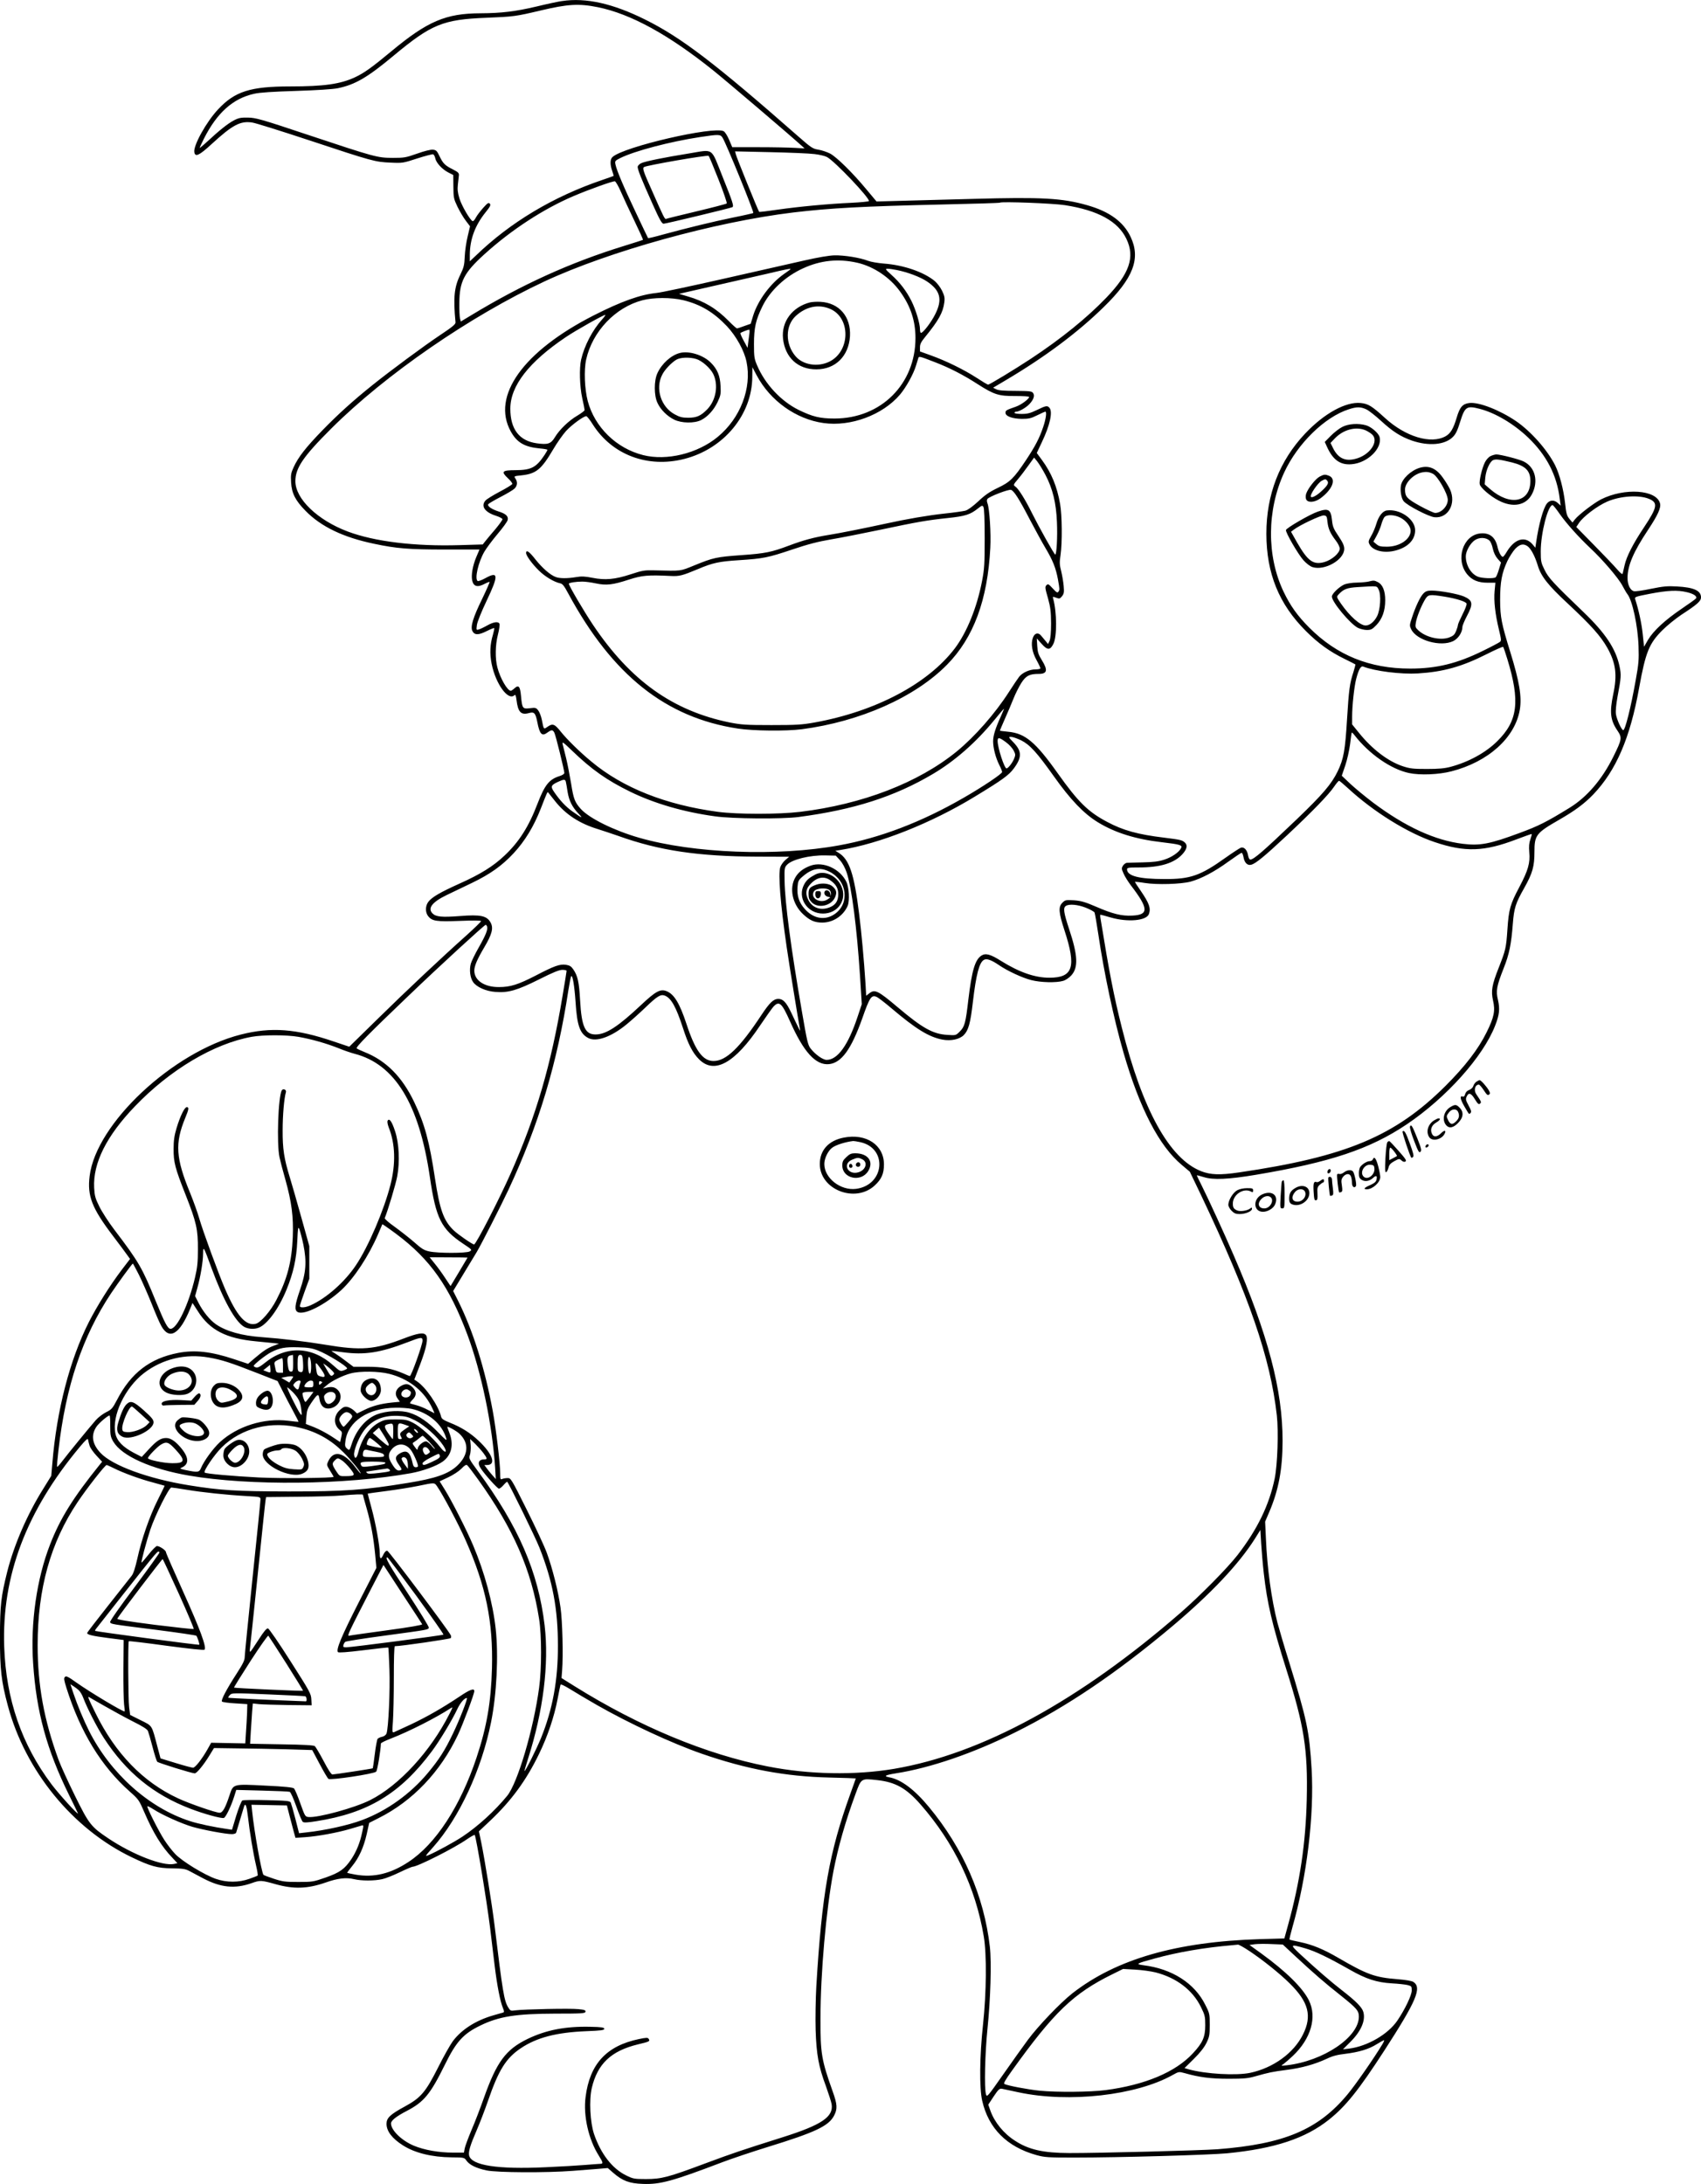 <?xml version="1.0" encoding="UTF-8"?>
<svg xmlns="http://www.w3.org/2000/svg" version="1.0" viewBox="0 0 1511.455 1940.7" preserveAspectRatio="xMidYMid meet">
  <g transform="translate(-33.545,1973.805) scale(0.1,-0.1)" fill="#000000" stroke="none">
    <path d="M5330 19729 c-30 -4 -133 -26 -228 -49 -187 -44 -310 -59 -497 -60 -308 -1 -471 -70 -795 -340 -171 -142 -241 -192 -321 -229 -129 -60 -274 -81 -576 -81 -353 0 -491 -44 -640 -204 -104 -111 -220 -320 -211 -379 7 -48 42 -32 153 70 187 172 257 209 363 192 28 -4 255 -75 506 -158 564 -187 584 -192 721 -198 108 -5 112 -4 238 37 71 23 134 39 141 37 7 -3 16 -19 19 -35 8 -41 61 -98 115 -126 l45 -23 1 -104 c1 -98 3 -108 37 -179 20 -41 53 -97 74 -124 l37 -49 -21 -89 c-12 -49 -24 -129 -26 -178 -3 -77 -8 -98 -39 -162 -55 -111 -64 -205 -43 -424 2 -16 -26 -40 -133 -111 -150 -100 -451 -323 -605 -447 -171 -137 -305 -258 -446 -403 -146 -151 -214 -237 -255 -328 -23 -50 -26 -67 -22 -134 6 -97 37 -159 128 -252 138 -141 335 -236 610 -293 198 -42 306 -51 630 -51 l306 0 -28 -66 c-32 -76 -47 -160 -37 -208 12 -56 48 -65 113 -30 21 11 40 18 42 16 2 -2 -27 -69 -65 -148 -83 -170 -107 -249 -88 -288 18 -37 54 -38 127 -1 34 17 64 29 67 27 2 -3 -3 -29 -11 -57 -27 -89 -30 -169 -12 -261 36 -179 148 -333 203 -278 8 8 13 -4 18 -43 13 -108 40 -136 111 -116 47 13 58 0 74 -81 21 -108 41 -129 90 -92 37 26 46 26 61 -1 12 -22 88 -331 89 -358 0 -9 -17 -20 -42 -28 -93 -29 -132 -78 -197 -247 -78 -204 -164 -339 -293 -460 -99 -94 -213 -165 -396 -247 -173 -78 -248 -121 -280 -163 -28 -36 -29 -94 -2 -128 35 -44 73 -50 281 -42 118 5 189 4 189 -2 0 -5 -57 -61 -127 -124 -225 -201 -540 -497 -795 -748 l-249 -244 -137 46 c-334 114 -557 131 -827 62 -604 -153 -1286 -791 -1343 -1257 -22 -177 19 -284 208 -533 58 -77 116 -154 128 -172 l23 -32 -75 -98 c-104 -138 -214 -313 -290 -461 -170 -335 -287 -787 -325 -1253 l-10 -115 -71 -115 c-142 -226 -259 -497 -320 -736 -56 -225 -64 -295 -65 -583 0 -286 12 -392 70 -608 155 -579 576 -1095 1100 -1347 166 -80 230 -98 360 -99 91 -1 117 -5 150 -22 22 -12 79 -42 126 -67 156 -82 280 -95 429 -43 78 28 86 27 215 -9 161 -45 283 -41 444 15 107 38 182 47 252 30 67 -16 180 -16 251 0 29 6 99 34 155 61 56 27 108 49 114 49 43 0 372 166 486 246 34 23 64 40 67 36 14 -24 106 -582 136 -822 11 -96 30 -249 41 -340 22 -179 49 -316 73 -374 12 -28 12 -38 3 -41 -7 -2 -46 -13 -87 -25 -156 -45 -282 -125 -361 -230 -22 -30 -81 -134 -130 -232 -112 -221 -153 -270 -296 -348 -131 -71 -163 -102 -163 -154 0 -65 49 -130 145 -191 106 -68 257 -105 432 -107 113 -1 114 -1 134 -30 28 -38 85 -66 177 -86 95 -20 533 -22 767 -4 83 7 186 15 230 18 l81 7 49 -43 c82 -71 143 -94 262 -98 153 -6 261 23 705 192 81 31 263 92 405 136 425 131 541 186 590 279 31 60 29 99 -13 216 -99 278 -109 337 -108 645 0 404 50 965 115 1310 41 213 107 445 196 686 52 142 49 140 194 124 162 -18 258 -72 385 -217 298 -341 488 -736 561 -1172 27 -159 24 -500 -7 -786 -30 -277 -33 -563 -7 -674 56 -246 220 -410 482 -483 73 -20 103 -22 335 -22 401 0 1201 23 1360 38 424 42 696 132 907 301 148 119 261 260 488 610 287 444 337 561 259 612 -15 9 -66 18 -141 24 -200 16 -268 40 -523 188 -135 79 -233 119 -343 142 -49 10 -91 20 -93 22 -3 2 9 51 25 108 129 450 195 996 171 1408 -20 336 -42 439 -200 951 -44 140 -90 298 -104 350 -53 207 -91 484 -102 746 l-7 151 36 84 c84 196 119 384 119 634 1 450 -130 946 -435 1650 -79 184 -224 499 -283 617 -24 48 -44 89 -44 92 0 2 28 -5 63 -16 82 -26 219 -20 462 21 662 111 1014 229 1340 448 353 238 679 602 786 878 38 97 43 147 25 227 -20 82 -12 123 50 281 50 125 68 214 82 397 11 140 24 181 101 317 74 132 91 192 91 320 0 150 15 169 215 284 145 83 229 146 308 228 203 213 327 501 407 946 58 320 89 396 209 515 42 42 117 102 166 135 143 93 175 122 175 155 0 60 -64 89 -215 97 -84 5 -121 1 -230 -21 -71 -15 -140 -25 -152 -21 -33 8 -57 61 -56 122 3 110 52 226 182 422 88 133 117 197 107 236 -31 122 -315 141 -524 36 -64 -33 -198 -135 -233 -179 l-21 -27 -27 32 c-23 28 -29 47 -39 142 -14 123 -49 256 -88 334 -70 139 -217 304 -349 394 -145 98 -329 170 -413 160 -60 -7 -85 -35 -113 -130 -29 -98 -55 -141 -98 -165 -131 -73 -356 -5 -539 162 -116 106 -148 126 -215 133 -132 14 -325 -92 -494 -271 -229 -242 -345 -543 -345 -891 1 -353 112 -626 352 -865 108 -108 210 -182 343 -247 51 -25 94 -47 96 -49 1 -1 -6 -31 -17 -66 -34 -103 -41 -160 -57 -418 -17 -281 -30 -354 -83 -465 -56 -115 -132 -204 -363 -426 -296 -283 -383 -359 -414 -359 -8 0 -16 16 -20 39 -8 47 -35 75 -63 67 -11 -4 -74 -45 -139 -91 -221 -158 -311 -189 -538 -188 -229 0 -334 27 -335 86 0 15 12 17 104 17 191 0 316 38 389 119 40 45 47 79 20 103 -25 22 -40 25 -185 43 -231 28 -363 64 -505 140 -170 90 -256 175 -439 432 -198 279 -290 355 -441 369 -40 4 -73 8 -73 10 0 2 20 48 43 101 24 54 59 135 77 181 18 46 50 109 71 142 41 64 72 80 155 80 75 0 82 33 27 122 -31 50 -38 71 -41 127 l-4 66 44 -49 c51 -57 75 -57 104 2 32 65 31 278 -2 399 -6 21 -5 21 26 10 29 -11 33 -10 52 13 17 21 20 35 15 90 -3 36 -13 95 -22 132 -15 58 -16 80 -6 143 16 108 14 356 -4 456 -27 154 -77 275 -160 388 l-47 64 45 96 c72 150 98 269 68 305 -19 22 -30 21 -112 -19 -60 -29 -85 -35 -136 -35 -35 0 -63 4 -63 10 0 6 7 10 15 10 25 0 88 36 117 67 38 40 50 76 33 99 -11 16 -29 18 -156 19 -104 0 -152 4 -171 14 l-28 14 113 67 c343 203 638 422 870 650 263 256 330 431 239 623 -63 134 -188 226 -387 282 -220 63 -405 73 -1010 56 -225 -6 -511 -14 -635 -17 l-226 -6 -92 110 c-122 147 -260 282 -319 315 -27 14 -74 30 -104 35 -51 8 -64 16 -180 118 -742 652 -1040 879 -1360 1038 -287 143 -527 197 -739 165z m318 -55 c291 -59 629 -244 1024 -561 114 -91 690 -582 782 -666 l31 -28 -85 5 c-47 3 -191 6 -321 6 l-237 0 -28 66 c-15 36 -37 70 -48 76 -88 47 -887 -137 -988 -229 -22 -20 -23 -66 -3 -123 8 -24 14 -44 13 -45 -2 -2 -46 -17 -98 -35 -439 -149 -821 -378 -1127 -674 l-53 -50 0 59 c1 136 46 259 139 375 42 52 49 66 39 78 -11 12 -20 7 -59 -37 -25 -28 -55 -67 -65 -86 -10 -20 -23 -34 -29 -32 -22 8 -97 136 -117 201 -16 52 -19 82 -14 125 3 31 7 67 9 81 2 20 -7 29 -52 52 -72 36 -89 53 -120 118 -23 48 -30 55 -59 58 -19 2 -76 -12 -140 -35 -100 -35 -114 -38 -217 -38 -137 1 -156 6 -757 206 -413 138 -460 151 -528 152 -64 1 -83 -2 -127 -25 -55 -29 -133 -92 -238 -190 -36 -33 -65 -57 -65 -54 0 4 16 39 36 79 117 233 260 361 449 402 46 11 171 19 370 25 187 6 327 15 372 24 155 32 263 95 498 291 333 277 437 320 820 335 245 10 261 12 485 65 241 57 339 63 508 29z m1107 -1158 c31 -47 282 -662 274 -671 -3 -2 -84 -21 -180 -40 -184 -38 -409 -93 -622 -151 -71 -20 -131 -34 -133 -32 -2 3 -50 103 -107 224 -109 229 -173 380 -183 432 -6 29 -3 32 42 55 126 63 440 146 709 187 166 25 181 25 200 -4z m818 -147 c44 -5 94 -17 110 -26 67 -34 386 -370 373 -392 -3 -4 -72 -11 -153 -15 -206 -9 -469 -34 -658 -61 -88 -13 -162 -22 -164 -19 -8 7 -203 488 -208 513 l-6 24 313 -7 c172 -4 349 -11 393 -17z m-1722 -332 c21 -49 75 -164 120 -258 45 -93 80 -171 78 -172 -2 -2 -80 -27 -174 -56 -472 -146 -902 -341 -1352 -614 l-93 -56 -7 27 c-4 15 -7 77 -6 137 1 192 41 269 223 434 238 216 526 404 795 518 139 59 346 133 364 130 7 -1 31 -42 52 -90z m3947 -122 c295 -46 473 -144 547 -301 77 -162 27 -306 -179 -521 -172 -179 -397 -362 -671 -543 -146 -96 -367 -230 -380 -230 -5 0 -50 27 -102 61 -111 72 -272 151 -406 199 l-97 35 0 37 c0 28 10 48 43 88 123 151 161 220 173 309 6 43 2 59 -20 106 -15 30 -44 68 -64 85 -99 82 -278 143 -454 156 -51 4 -115 15 -141 25 -69 27 -210 50 -297 48 -47 -1 -146 -18 -265 -45 -104 -23 -428 -97 -720 -163 -291 -66 -559 -123 -595 -126 -145 -15 -312 -74 -560 -200 -626 -319 -910 -716 -736 -1031 55 -99 122 -138 259 -151 37 -3 67 -9 67 -12 0 -4 -12 -24 -26 -46 -74 -111 -118 -134 -257 -135 -121 0 -132 -12 -68 -72 23 -21 41 -44 38 -51 -2 -6 -53 -38 -113 -69 -60 -32 -117 -67 -126 -79 -42 -50 -3 -104 97 -135 30 -10 55 -23 55 -30 0 -7 -28 -46 -62 -87 -35 -40 -74 -88 -88 -105 l-25 -32 -205 -6 c-399 -12 -755 31 -995 121 -268 101 -465 290 -465 447 0 117 69 219 319 468 480 479 1236 1000 1896 1308 575 268 1514 528 2209 612 328 39 617 55 1326 71 278 6 507 13 510 16 11 12 479 -6 578 -22z m-1848 -511 c148 -33 294 -131 385 -259 92 -128 135 -259 135 -410 0 -411 -307 -716 -720 -716 -128 0 -194 16 -317 76 -157 77 -300 230 -370 396 -25 58 -28 75 -28 189 0 146 16 215 75 336 68 139 203 266 362 338 155 71 311 87 478 50z m-590 -57 c0 -2 -25 -21 -56 -42 -121 -84 -233 -234 -276 -371 l-22 -73 -57 -20 c-31 -12 -60 -21 -65 -21 -5 0 -39 30 -74 66 -108 110 -218 176 -360 217 l-81 24 298 68 c164 37 381 87 483 110 182 43 210 48 210 42z m942 -8 c100 -20 208 -61 269 -101 120 -80 141 -160 75 -291 -34 -70 -108 -167 -127 -167 -5 0 -9 15 -9 33 0 50 -37 173 -76 251 -45 89 -101 163 -178 232 -55 50 -57 54 -33 54 14 0 50 -5 79 -11z m-1897 -268 c156 -38 271 -107 390 -232 83 -89 154 -217 174 -317 48 -232 -55 -501 -256 -666 -178 -148 -454 -215 -663 -162 -238 60 -430 248 -492 480 -28 108 -35 275 -14 370 56 249 259 463 500 526 98 26 255 26 361 1z m-720 -172 c-85 -94 -158 -234 -186 -357 -17 -76 -13 -236 10 -342 12 -52 21 -99 21 -106 0 -6 -29 -28 -64 -49 -76 -44 -160 -125 -201 -194 -35 -57 -61 -66 -161 -52 -155 22 -234 126 -234 307 0 203 164 415 494 637 89 60 333 197 350 197 4 0 -8 -18 -29 -41z m1310 -121 c-3 -18 -7 -55 -11 -82 l-6 -49 -34 63 c-19 34 -32 65 -29 69 6 6 64 29 77 30 4 1 5 -14 3 -31z m1650 -259 c127 -49 250 -112 377 -194 147 -94 187 -107 336 -106 67 0 122 -3 122 -8 0 -18 -69 -69 -116 -86 -89 -31 -94 -34 -94 -55 0 -31 61 -53 146 -54 60 0 80 4 136 32 36 18 68 32 72 32 14 0 5 -66 -19 -136 -34 -101 -71 -171 -153 -295 -109 -163 -141 -194 -250 -246 -73 -35 -114 -63 -173 -119 -51 -47 -92 -77 -116 -84 -21 -5 -103 -17 -181 -25 -148 -16 -331 -47 -532 -91 -199 -43 -399 -83 -499 -99 -131 -21 -227 -47 -352 -94 -159 -60 -213 -71 -427 -86 -221 -16 -248 -22 -417 -91 -131 -53 -106 -50 -360 -44 -81 2 -102 -1 -205 -35 -141 -46 -227 -54 -342 -31 -65 13 -96 14 -143 6 -78 -13 -147 -13 -182 1 -49 18 -119 80 -179 155 -55 71 -84 91 -84 58 0 -23 55 -99 116 -158 53 -52 133 -100 186 -111 22 -4 36 -22 74 -93 392 -724 866 -1101 1506 -1198 136 -21 428 -24 568 -6 518 68 1006 284 1291 574 236 240 360 575 384 1038 7 129 -7 348 -25 395 -7 19 -7 31 0 40 18 22 188 87 209 80 26 -8 72 -80 168 -265 45 -85 106 -198 137 -250 67 -112 93 -179 112 -280 16 -91 16 -91 4 -110 -8 -12 -17 -7 -50 29 -37 40 -42 43 -56 29 -14 -14 -13 -25 13 -114 23 -84 27 -118 28 -224 0 -81 -5 -135 -13 -155 l-14 -30 -21 26 c-12 15 -30 36 -40 48 -26 33 -59 24 -74 -19 -19 -53 -7 -126 33 -198 19 -34 34 -67 34 -72 0 -6 -19 -10 -42 -10 -54 0 -118 -29 -147 -66 -12 -16 -53 -76 -90 -134 -123 -192 -303 -397 -464 -529 -341 -278 -838 -470 -1392 -537 -192 -23 -554 -23 -730 0 -463 62 -845 213 -1125 447 -102 84 -217 197 -272 266 -55 69 -72 75 -119 42 -33 -23 -32 -25 -49 63 -6 31 -21 69 -32 83 -19 25 -25 26 -74 20 -65 -8 -69 -2 -79 108 -8 87 -21 103 -59 68 -12 -11 -27 -21 -32 -21 -30 0 -94 111 -119 207 -21 80 -19 199 5 293 11 43 17 85 14 94 -9 24 -51 19 -108 -13 -28 -16 -62 -32 -75 -36 -24 -7 -24 -6 -18 40 4 28 40 117 87 216 107 225 105 264 -11 200 -32 -18 -63 -29 -69 -26 -29 18 5 168 60 262 17 29 68 98 115 154 47 55 88 112 91 125 9 34 -15 57 -80 77 -62 20 -103 48 -92 65 4 6 53 35 109 64 56 29 112 62 125 75 25 25 28 59 7 89 -14 21 -13 21 53 28 131 14 177 51 283 231 35 60 87 133 114 163 48 53 155 132 180 132 6 0 33 -33 58 -74 172 -270 487 -389 813 -306 352 90 603 394 604 731 l1 84 38 -72 c120 -226 350 -390 594 -424 242 -34 524 71 679 252 54 64 120 182 143 259 9 30 19 61 21 68 5 16 13 14 149 -39z m3830 -418 c22 -10 81 -56 131 -102 106 -97 174 -140 275 -176 149 -51 293 -39 364 32 27 27 41 58 65 135 42 135 58 145 174 115 139 -36 302 -133 430 -255 163 -156 256 -335 281 -546 l8 -59 -25 23 c-33 30 -71 28 -97 -4 -33 -42 -73 -186 -96 -346 l-7 -47 -24 29 c-67 79 -161 51 -231 -67 -14 -24 -29 -43 -34 -43 -14 0 -37 42 -47 88 -20 88 -71 128 -153 120 -154 -15 -224 -233 -116 -364 43 -51 97 -74 181 -74 l69 0 -7 -74 c-8 -88 5 -203 38 -341 22 -92 23 -100 8 -112 -10 -7 -75 -42 -147 -77 -231 -114 -413 -159 -650 -159 -360 0 -650 118 -895 363 -105 105 -170 196 -230 322 -150 316 -148 722 6 1057 118 256 359 493 574 562 70 23 105 23 155 0z m-2850 -583 c64 -122 95 -247 102 -418 6 -134 -3 -290 -15 -290 -9 1 -144 243 -207 369 -58 118 -120 217 -147 235 -20 14 -20 16 24 68 25 29 66 84 93 122 l49 68 27 -33 c15 -19 49 -73 74 -121z m5361 -212 c84 -34 77 -74 -42 -253 -97 -145 -156 -260 -173 -338 -7 -33 -15 -66 -17 -74 -3 -10 -20 4 -51 40 -26 30 -117 126 -204 214 l-157 160 23 35 c37 57 164 153 252 191 115 50 280 61 369 25z m-5901 -351 c0 -228 -3 -274 -23 -378 -45 -236 -135 -458 -242 -600 -239 -315 -704 -561 -1247 -659 -111 -20 -161 -23 -383 -23 -227 0 -267 3 -370 23 -505 103 -882 371 -1215 867 -83 124 -215 349 -215 366 0 9 64 19 120 19 25 0 79 -7 120 -16 94 -20 151 -13 295 34 115 37 167 42 370 32 77 -4 103 3 242 61 132 56 189 68 363 79 218 14 261 23 475 95 142 48 229 70 345 90 85 14 281 53 435 85 336 71 416 85 604 105 153 16 199 31 265 84 37 29 41 30 50 14 7 -12 11 -112 11 -278z m5111 214 c60 -85 167 -204 273 -304 107 -100 249 -266 282 -330 18 -33 37 -67 44 -75 45 -55 94 -282 100 -466 4 -119 1 -155 -25 -299 -45 -253 -94 -445 -111 -445 -15 0 -59 98 -65 143 -4 26 2 86 14 153 33 175 34 194 18 271 -32 154 -125 295 -318 480 -274 263 -313 306 -348 377 -31 63 -34 75 -34 165 0 160 64 411 105 411 5 0 34 -36 65 -81z m-626 -234 c11 -10 24 -42 30 -72 8 -35 23 -67 42 -89 l31 -35 -19 -62 c-10 -34 -23 -65 -29 -69 -17 -13 -124 -9 -158 6 -62 25 -107 102 -107 181 0 45 40 116 80 143 40 27 98 26 130 -3z m338 -50 c31 -22 66 -88 91 -170 29 -98 89 -174 267 -340 208 -194 293 -289 353 -396 74 -133 88 -238 51 -410 -33 -159 -26 -229 36 -321 44 -65 43 -76 -35 -234 -101 -204 -235 -360 -392 -456 -205 -126 -274 -160 -439 -221 -267 -99 -353 -116 -507 -97 -246 30 -510 151 -798 367 -67 51 -157 125 -200 165 l-77 73 31 91 c17 50 36 136 43 190 6 54 13 101 15 103 1 2 13 -9 25 -25 129 -166 323 -301 483 -335 99 -21 265 -14 377 15 328 84 566 299 608 548 19 113 -3 248 -85 513 -78 251 -89 309 -90 460 0 160 15 243 65 349 18 37 49 85 69 107 41 42 72 49 109 24z m1416 -409 c60 -14 93 -36 82 -55 -4 -6 -62 -48 -129 -93 -147 -100 -250 -195 -298 -276 l-35 -61 -12 114 c-10 94 -35 210 -67 310 -6 19 4 22 132 47 158 30 243 34 327 14z m-1595 -594 c115 -375 94 -550 -90 -731 -102 -101 -253 -184 -414 -227 -53 -14 -104 -19 -210 -19 -121 0 -150 3 -214 24 -131 43 -274 152 -391 298 l-60 74 0 69 c0 96 18 264 36 335 22 84 41 118 62 110 105 -41 336 -70 487 -61 226 14 390 60 610 171 77 39 143 68 147 65 3 -3 20 -51 37 -108z m-4500 -509 c-49 -107 -69 -172 -69 -222 0 -60 23 -148 55 -211 14 -27 25 -55 25 -62 0 -16 -173 -132 -342 -229 -374 -216 -743 -357 -1108 -423 -549 -100 -1293 -71 -1776 68 -225 65 -441 172 -517 255 -54 60 -65 88 -87 227 -12 71 -31 171 -44 224 -13 52 -27 108 -31 125 -6 26 4 19 82 -56 175 -169 310 -264 518 -366 215 -105 476 -181 755 -219 154 -22 595 -25 740 -6 489 64 853 180 1194 382 195 115 384 281 546 479 46 56 84 101 86 101 2 0 -11 -30 -27 -67z m179 -213 c79 -40 140 -107 293 -322 147 -207 265 -330 389 -406 153 -94 336 -151 569 -178 163 -19 186 -26 171 -53 -19 -37 -85 -82 -150 -102 -48 -16 -97 -22 -190 -24 -69 -2 -133 -3 -142 -4 -10 -1 -25 -12 -34 -25 -14 -23 -14 -28 5 -70 11 -26 40 -72 64 -104 159 -207 162 -263 14 -270 -95 -5 -175 15 -322 79 -100 43 -133 52 -197 57 -72 4 -78 3 -102 -21 -38 -38 -34 -86 18 -246 107 -327 77 -421 -135 -421 -128 0 -268 49 -428 149 -95 60 -138 72 -176 47 -56 -37 -84 -133 -115 -390 -24 -208 -33 -241 -76 -284 -35 -35 -35 -35 -112 -30 -127 8 -219 59 -439 245 -179 151 -205 163 -255 123 l-26 -20 -6 108 c-13 204 -36 458 -57 622 -44 354 -87 482 -182 540 l-29 18 44 7 c347 55 806 237 1195 474 247 150 302 190 348 252 72 98 71 152 -4 230 -46 48 -47 49 -21 49 15 0 54 -14 88 -30z m-133 -18 c28 -20 58 -54 68 -74 17 -34 17 -39 2 -75 -16 -37 -52 -83 -66 -83 -19 0 -78 181 -79 243 0 36 15 34 75 -11z m-3911 -354 c3 -13 10 -52 15 -87 13 -78 40 -132 94 -190 47 -49 39 -47 -49 15 -61 43 -115 101 -167 178 -31 46 -25 58 38 87 52 24 64 24 69 -3z m6949 -54 c226 -209 532 -399 771 -479 270 -91 440 -85 725 24 74 28 136 50 137 48 2 -1 -4 -23 -12 -47 -12 -33 -14 -64 -10 -115 9 -95 -10 -161 -88 -309 -82 -154 -94 -199 -106 -375 -11 -166 -16 -186 -77 -341 -61 -154 -70 -207 -51 -292 21 -91 10 -148 -57 -283 -74 -150 -191 -302 -364 -475 -449 -448 -886 -631 -1836 -770 -169 -25 -253 -22 -337 11 -281 111 -520 542 -704 1274 -72 286 -112 492 -190 973 -3 17 -3 32 0 32 3 0 45 -11 92 -25 150 -43 315 -29 338 30 19 52 4 96 -75 211 -27 39 -49 73 -49 75 0 3 39 -1 88 -9 107 -17 321 -11 407 12 92 25 211 87 333 176 61 44 115 80 120 80 6 0 13 -18 17 -39 8 -49 35 -76 68 -67 40 10 118 74 319 262 228 214 371 362 418 432 19 28 39 52 44 52 4 0 40 -30 79 -66z m-7046 -114 c95 -120 218 -200 383 -250 41 -13 122 -40 180 -60 361 -130 710 -182 1232 -184 l286 -1 -33 -28 c-18 -15 -39 -44 -46 -64 -20 -63 0 -320 57 -713 21 -145 101 -639 118 -730 5 -24 -2 -11 -79 152 -44 92 -73 121 -116 120 -41 -1 -76 -35 -147 -142 -194 -294 -315 -410 -426 -410 -96 0 -163 92 -241 330 -60 182 -109 263 -175 290 -56 23 -97 1 -227 -121 -204 -192 -311 -262 -403 -263 -95 -2 -127 68 -140 304 -9 162 -21 217 -61 275 -18 26 -32 35 -65 40 -54 8 -104 -10 -267 -95 -157 -81 -226 -103 -328 -103 -129 -1 -219 59 -219 146 0 41 25 100 89 208 68 115 82 169 57 217 -33 63 -89 75 -276 60 -158 -12 -211 -7 -241 23 -46 46 -4 101 124 163 51 24 153 73 227 109 160 77 267 153 370 264 100 108 179 238 241 397 52 134 59 150 64 144 1 -2 29 -37 62 -78z m2533 -527 c23 -26 45 -68 59 -109 45 -136 90 -488 118 -914 l16 -255 -38 -114 c-83 -250 -177 -381 -274 -381 -34 0 -99 46 -142 100 -25 32 -32 63 -78 330 -98 565 -151 968 -154 1162 -2 110 -1 118 22 142 44 47 203 86 340 83 l93 -2 38 -42z m2184 -421 c38 -15 72 -34 77 -42 4 -8 19 -96 34 -195 49 -334 138 -755 224 -1052 143 -494 317 -830 518 -997 l71 -60 103 -215 c426 -898 612 -1438 670 -1950 16 -145 6 -437 -19 -561 -49 -237 -154 -452 -330 -680 -92 -118 -329 -358 -502 -509 -902 -785 -1771 -1259 -2551 -1391 -347 -58 -751 -51 -1119 21 -546 106 -1145 355 -1720 714 l-115 72 5 64 c11 137 3 445 -14 563 -21 148 -72 349 -122 486 -21 58 -102 231 -179 385 -137 275 -141 280 -170 279 -16 0 -38 -4 -47 -8 -16 -7 -18 -2 -18 50 0 85 -37 396 -66 553 -68 372 -176 716 -307 978 l-45 89 99 164 c55 91 104 172 109 180 42 70 217 414 284 557 269 576 434 1127 532 1773 10 63 21 119 25 123 12 15 29 -84 39 -233 13 -206 39 -278 113 -316 72 -38 207 11 343 124 38 31 113 98 166 149 104 100 134 118 171 104 56 -22 99 -98 162 -291 45 -141 86 -219 142 -275 136 -136 318 -35 542 300 52 77 105 152 119 168 51 54 74 34 147 -130 121 -274 229 -392 346 -381 111 11 198 131 296 406 65 186 81 210 125 193 14 -5 74 -51 134 -102 219 -186 334 -256 454 -279 75 -14 150 2 189 40 42 43 59 104 81 294 29 247 57 353 99 375 24 14 67 -2 133 -47 74 -51 207 -113 286 -133 85 -22 224 -25 284 -7 22 6 53 27 73 49 63 70 58 178 -20 412 -49 149 -55 190 -27 206 30 18 105 11 176 -17z m-5321 -166 c10 -25 -11 -77 -73 -186 -33 -58 -65 -123 -71 -145 -15 -55 -6 -126 20 -163 31 -45 114 -82 197 -88 114 -10 195 14 389 111 125 63 180 85 208 85 20 0 37 -4 37 -9 0 -5 -16 -106 -36 -223 -102 -613 -235 -1067 -459 -1573 -105 -237 -310 -635 -327 -635 -15 0 -143 88 -182 126 -89 86 -123 181 -166 464 -49 325 -91 481 -184 675 -108 226 -251 369 -443 445 -32 13 -62 27 -68 32 -11 10 106 129 465 472 273 262 670 626 681 626 4 0 9 -6 12 -14z m-1677 -981 c114 -20 246 -57 357 -101 48 -20 113 -42 144 -50 358 -93 573 -446 668 -1094 54 -370 101 -464 298 -595 78 -52 79 -53 56 -67 -31 -17 -282 -17 -359 0 -47 10 -69 24 -135 83 -44 38 -122 99 -173 136 -51 36 -91 71 -88 77 28 67 98 301 111 371 24 129 17 292 -19 401 -28 86 -51 119 -66 94 -5 -8 -1 -32 10 -61 58 -145 63 -321 15 -509 -57 -224 -196 -550 -307 -715 -98 -147 -261 -292 -401 -355 -48 -22 -97 -26 -97 -7 0 6 19 64 42 127 l42 115 0 145 0 145 -71 255 c-39 140 -85 300 -102 355 -51 165 -65 254 -64 420 0 132 13 284 29 338 7 21 -24 36 -36 17 -33 -53 -47 -476 -21 -595 7 -33 30 -122 52 -198 56 -201 73 -330 66 -512 -9 -219 -49 -373 -146 -559 -51 -99 -140 -201 -183 -211 -88 -22 -169 70 -272 308 -58 134 -199 518 -231 631 -14 49 -50 149 -80 223 -128 310 -136 442 -44 666 33 79 35 97 14 97 -20 0 -59 -81 -91 -187 -20 -67 -26 -111 -26 -183 -1 -119 13 -172 107 -410 96 -243 110 -307 109 -485 0 -113 -5 -161 -26 -250 -56 -239 -159 -455 -217 -455 -25 0 -52 52 -131 245 -119 294 -151 350 -368 635 -51 67 -111 160 -134 207 -36 73 -42 94 -46 167 -11 219 110 461 363 724 311 324 700 556 1037 617 101 18 307 18 414 0z m872 -1753 c301 -225 471 -467 631 -895 124 -332 222 -806 246 -1182 l6 -100 -31 35 c-17 19 -40 47 -51 63 l-20 27 23 0 c86 0 51 99 -76 218 -74 69 -152 118 -253 158 -57 23 -73 34 -78 54 -24 98 -135 260 -214 313 l-24 16 53 138 c55 145 72 232 50 258 -21 25 -72 17 -195 -30 -259 -100 -379 -110 -700 -56 -177 29 -382 54 -560 67 -178 12 -320 52 -410 114 -55 38 -116 113 -156 192 l-30 59 20 72 c28 98 51 238 51 306 1 70 4 65 75 -129 105 -285 208 -472 288 -521 35 -21 91 -25 131 -9 76 29 178 168 247 337 61 149 89 275 96 433 6 123 7 132 19 104 7 -18 23 -78 35 -135 31 -153 24 -249 -30 -404 -47 -136 -51 -179 -20 -196 58 -30 245 65 389 197 114 107 241 300 326 497 l37 87 26 -17 c14 -9 59 -41 99 -71z m632 -209 c0 -1 -34 -58 -76 -128 l-75 -125 -48 72 c-26 40 -68 98 -93 128 l-45 56 169 -1 c92 0 168 -1 168 -2z m-2920 -153 c27 -54 77 -168 111 -252 33 -84 72 -175 87 -201 71 -131 164 -77 257 151 l21 52 48 -74 c105 -167 251 -242 516 -267 63 -6 135 -13 160 -16 l45 -5 -47 -18 c-54 -20 -92 -45 -171 -112 l-57 -49 -123 41 c-204 68 -349 85 -499 56 -249 -48 -419 -178 -542 -416 -41 -78 -49 -87 -98 -111 -29 -15 -70 -46 -91 -70 -63 -72 -249 -300 -296 -362 -24 -32 -46 -56 -48 -53 -3 2 3 69 12 148 65 570 213 1010 467 1393 65 97 188 265 194 265 2 0 26 -45 54 -100z m2520 -584 c0 -37 -100 -316 -113 -316 -3 0 -29 11 -58 24 -100 43 -185 59 -319 59 l-124 0 -61 46 c-33 26 -77 57 -98 70 -20 12 -37 24 -37 25 0 1 46 -4 103 -12 193 -26 331 -4 569 87 123 48 138 50 138 17z m-930 -88 c85 -33 259 -140 260 -160 0 -3 -14 -11 -31 -17 -30 -10 -34 -8 -92 44 -188 170 -417 179 -609 22 -40 -33 -62 -44 -77 -40 -12 3 -21 9 -21 14 0 12 108 98 154 121 74 38 125 48 241 44 88 -2 123 -8 175 -28z m-220 -113 c0 -67 -2 -75 -19 -75 -14 0 -20 10 -25 38 -12 74 -8 100 17 105 12 2 23 5 25 6 1 0 2 -33 2 -74z m88 6 c4 -78 -1 -91 -27 -84 -19 5 -21 13 -21 72 0 71 5 83 30 79 11 -2 16 -19 18 -67z m-836 44 c113 -20 189 -44 416 -133 l194 -76 43 -85 c23 -47 66 -128 94 -180 28 -52 50 -95 49 -97 -2 -1 -43 3 -91 9 -215 27 -454 -48 -609 -191 -60 -56 -141 -167 -167 -230 -15 -37 -28 -39 -131 -18 -50 10 -60 15 -45 21 74 30 72 93 -8 185 -48 55 -87 80 -126 80 -48 0 -85 -25 -156 -103 l-60 -65 -70 36 c-98 52 -150 105 -164 171 -34 157 85 408 254 538 163 125 369 175 577 138z m902 -17 c11 -44 7 -130 -6 -126 -9 3 -14 30 -16 76 -3 69 9 96 22 50z m-244 -53 l0 -65 -30 0 c-24 0 -31 5 -35 25 -3 14 -7 35 -10 48 -4 19 2 27 28 40 17 8 35 16 40 16 4 1 7 -28 7 -64z m339 -34 c40 -56 41 -76 4 -66 -38 9 -41 13 -49 75 -7 61 -5 60 45 -9z m99 -14 c20 -22 21 -25 7 -37 -18 -15 -22 -12 -60 54 l-28 49 29 -20 c16 -12 39 -32 52 -46z m-551 -13 c-2 -3 -17 0 -33 7 l-29 11 30 24 30 24 3 -31 c2 -17 1 -33 -1 -35z m1057 -14 c166 -42 298 -142 370 -280 21 -40 34 -71 30 -69 -5 2 -31 16 -59 30 -27 15 -70 32 -95 39 -25 7 -50 14 -57 16 -8 2 -1 15 17 33 39 38 39 74 1 112 -35 34 -62 36 -107 9 -44 -28 -54 -72 -25 -110 l20 -28 -72 -7 c-97 -10 -170 -29 -245 -66 l-64 -31 -27 26 c-15 14 -41 28 -57 32 -26 5 -38 0 -67 -26 -59 -51 -60 -133 -2 -179 21 -16 22 -21 13 -62 l-10 -45 -79 52 c-43 28 -112 64 -152 80 l-74 29 5 65 c4 54 11 74 42 120 58 85 66 89 74 37 9 -62 43 -92 93 -84 84 14 125 109 70 164 -26 26 -53 32 -102 20 l-30 -7 35 30 c43 37 140 85 211 104 81 22 250 20 343 -4z m-854 -26 c0 -3 -8 -15 -17 -28 l-17 -23 -36 21 -35 21 30 6 c40 9 75 10 75 3z m65 -51 c-4 -10 -10 -28 -12 -40 -6 -28 -15 -29 -38 -3 -17 19 -17 21 0 40 23 26 60 28 50 3z m115 -13 c0 -28 -2 -30 -40 -30 -22 0 -40 3 -40 8 0 20 34 52 56 52 20 0 24 -5 24 -30z m80 15 c0 -1 -7 -8 -15 -15 -13 -10 -15 -9 -15 8 0 15 5 20 15 16 8 -4 15 -7 15 -9z m-263 -87 c52 -54 69 -89 76 -158 6 -50 5 -53 -9 -35 -26 34 -125 235 -116 235 4 0 26 -19 49 -42z m1048 2 c3 -5 1 -19 -5 -30 -16 -30 -74 -25 -78 7 -4 28 34 56 59 42 10 -5 21 -13 24 -19z m-897 -45 c-18 -24 -35 -44 -38 -45 -10 0 -32 69 -25 80 3 5 26 10 51 10 l45 0 -33 -45z m222 31 c18 -22 8 -57 -23 -80 -33 -25 -57 -15 -69 30 -6 23 -4 32 13 47 26 21 62 22 79 3z m682 -137 c152 -33 272 -135 309 -263 7 -24 -5 -15 -69 51 -88 92 -174 152 -257 177 -76 25 -206 18 -290 -14 -99 -38 -185 -140 -225 -265 -18 -57 -20 -58 -42 -38 -17 15 -19 26 -13 67 23 174 202 293 447 295 48 1 111 -4 140 -10z m-538 -48 c17 -19 17 -21 -20 -65 -21 -25 -41 -46 -45 -46 -10 0 -39 47 -39 63 0 25 41 67 64 67 13 0 31 -9 40 -19z m-2139 -103 c0 -84 3 -98 27 -140 76 -128 335 -244 673 -302 535 -92 1391 -83 1970 21 106 19 230 64 285 104 77 56 99 148 60 251 -11 29 -20 54 -20 56 0 10 82 -35 109 -61 88 -84 79 -191 -23 -285 -78 -72 -193 -112 -436 -151 -392 -64 -558 -76 -1060 -76 -466 1 -603 9 -887 55 -359 58 -680 175 -785 288 -74 79 -86 158 -35 233 21 31 100 99 116 99 4 0 7 -42 6 -92z m2710 48 c81 -40 197 -144 250 -224 42 -64 18 -74 -28 -13 -62 80 -180 186 -243 217 -52 26 -70 29 -154 29 -84 0 -101 -3 -146 -27 -85 -45 -154 -144 -185 -266 -13 -53 -31 -64 -37 -23 -5 34 35 140 77 202 68 102 172 151 308 146 71 -3 92 -8 158 -41z m-195 -96 c0 -38 -2 -70 -5 -70 -3 0 -21 25 -42 55 -37 56 -36 69 2 78 44 10 45 9 45 -63z m109 56 l33 -12 -41 -28 c-44 -31 -47 -37 -31 -67 9 -16 7 -19 -10 -19 -18 0 -20 6 -20 70 0 78 3 80 69 56z m-931 -27 c148 -37 272 -108 382 -219 64 -64 150 -169 150 -184 0 -5 -20 19 -45 52 -102 136 -194 158 -242 57 -16 -34 -16 -35 15 -85 18 -28 32 -53 32 -55 0 -11 -461 -16 -662 -6 -233 12 -474 33 -484 44 -13 13 85 157 150 222 176 175 442 241 704 174z m782 -146 c0 -21 -10 -15 -78 44 l-64 57 27 24 28 24 44 -69 c23 -37 43 -74 43 -80z m250 122 c20 -24 6 -28 -15 -5 -10 11 -13 20 -8 20 6 0 16 -7 23 -15z m-46 -34 c17 -18 17 -20 -2 -30 -25 -14 -59 18 -40 37 16 16 22 15 42 -7z m155 -65 c28 -30 51 -58 51 -63 0 -4 -14 9 -31 30 -17 20 -39 37 -48 37 -26 0 -69 -37 -73 -61 -3 -19 -5 -18 -27 12 -23 31 -23 33 -6 43 10 6 30 21 44 33 14 12 29 23 32 23 3 0 29 -24 58 -54z m-3017 -36 c6 -19 34 -58 61 -87 l50 -54 -19 -23 c-238 -295 -353 -479 -443 -711 -119 -304 -176 -699 -151 -1057 28 -429 121 -769 318 -1168 42 -85 78 -159 80 -165 8 -24 -167 168 -234 257 -266 354 -405 756 -421 1223 -22 630 197 1207 671 1775 55 66 72 80 74 65 2 -11 8 -36 14 -55z m2549 28 c27 -22 48 -43 46 -45 -5 -5 -121 19 -130 27 -9 8 12 60 25 60 5 0 32 -19 59 -42z m950 -92 c34 -46 36 -56 10 -56 -53 0 -66 -32 -33 -81 37 -56 148 -179 161 -179 8 0 27 15 42 33 15 17 29 30 32 27 17 -17 252 -497 287 -587 117 -297 163 -542 163 -868 1 -308 -47 -566 -150 -821 -43 -104 -138 -294 -147 -294 -2 0 12 48 31 108 136 426 188 843 148 1186 -56 474 -232 882 -597 1377 -75 102 -77 108 -67 138 6 18 9 57 7 87 l-5 55 45 -43 c24 -24 57 -61 73 -82z m-2738 34 c93 -100 88 -125 -26 -124 -76 0 -217 30 -217 45 0 15 82 100 115 120 49 30 68 24 128 -41z m2093 -6 c24 -31 64 -122 64 -144 0 -6 -9 -10 -20 -10 -13 0 -22 9 -26 28 -23 106 -51 130 -112 97 -47 -26 -50 -50 -12 -103 25 -35 28 -44 15 -48 -25 -10 -44 3 -75 53 -37 58 -38 92 -4 132 49 59 123 57 170 -5z m159 4 c14 -21 14 -24 -2 -35 -23 -18 -31 -16 -43 8 -24 44 16 68 45 27z m-465 -21 c47 -9 66 -18 68 -30 3 -15 -7 -17 -92 -17 -88 0 -96 2 -96 19 0 36 11 51 34 46 11 -3 50 -11 86 -18z m563 -31 c7 -18 -6 -29 -73 -60 -63 -30 -80 -32 -80 -11 0 8 30 30 68 49 78 40 78 41 85 22z m-293 -35 c5 -11 10 -34 10 -52 l0 -33 -31 42 c-17 23 -28 46 -24 52 10 16 33 12 45 -9z m-575 -11 c17 -11 49 -43 72 -72 49 -61 45 -66 -43 -67 -51 -1 -52 0 -83 47 -36 57 -37 66 -11 92 25 25 28 25 65 0z m385 -20 c0 -11 -15 -15 -124 -30 -63 -8 -81 -8 -88 2 -21 34 -9 38 102 38 65 0 110 -4 110 -10z m824 -149 c313 -436 474 -804 542 -1240 23 -144 23 -444 0 -610 -50 -371 -191 -847 -284 -961 -111 -135 -260 -271 -397 -362 -74 -49 -234 -136 -298 -163 -38 -16 -38 -15 37 69 232 261 430 687 515 1111 50 247 67 593 41 830 -25 229 -99 502 -200 740 -54 129 -187 391 -249 491 l-49 79 77 36 c43 20 93 53 116 76 31 32 43 39 53 30 7 -6 51 -63 96 -126z m-3236 100 c81 -41 237 -98 350 -127 53 -15 98 -27 100 -28 1 -2 -27 -59 -62 -129 -71 -142 -142 -344 -181 -522 -18 -79 -34 -130 -50 -150 -12 -16 -107 -136 -209 -265 -102 -129 -186 -238 -186 -243 0 -15 46 -26 184 -44 l140 -18 -2 -255 c-1 -140 2 -283 6 -317 5 -35 7 -63 5 -63 -22 0 -303 169 -423 253 -78 56 -96 65 -107 54 -12 -11 -9 -27 13 -98 124 -393 309 -696 564 -922 78 -69 82 -76 129 -185 78 -181 154 -305 249 -403 l44 -47 -30 -7 c-100 -21 -366 82 -582 226 -155 104 -172 124 -298 379 -61 124 -127 268 -146 320 -130 356 -186 664 -186 1020 0 500 115 912 355 1270 80 120 244 330 258 330 4 0 33 -13 65 -29z m2451 -15 c10 -11 -5 -16 -90 -26 -74 -9 -103 -10 -112 -1 -6 6 -9 11 -6 12 17 3 176 27 185 28 6 0 17 -5 23 -13z m420 -145 c48 -67 195 -344 255 -482 179 -404 244 -722 233 -1134 -8 -301 -46 -522 -137 -795 -144 -433 -364 -770 -606 -928 -158 -104 -307 -140 -469 -112 -41 7 -75 15 -75 17 0 2 20 28 44 58 61 74 103 167 130 285 l22 100 85 43 c301 151 548 410 703 738 47 100 146 364 146 390 0 28 -39 14 -132 -49 -150 -100 -282 -176 -431 -247 -73 -34 -140 -65 -150 -69 -17 -5 -17 1 -10 97 4 56 8 229 8 385 0 164 3 282 9 282 54 0 492 64 497 72 4 7 4 19 -1 27 -33 60 -549 747 -563 749 -11 2 -22 -9 -34 -32 -22 -48 -33 -45 -33 7 0 69 -37 273 -74 407 -19 69 -33 126 -33 126 1 1 76 11 167 23 91 12 217 32 280 45 149 31 145 31 169 -3z m-2224 -31 c138 -23 355 -46 533 -56 120 -7 122 -7 122 -31 0 -13 -31 -325 -70 -693 -38 -368 -70 -686 -70 -706 0 -29 -16 -61 -70 -145 -93 -144 -143 -240 -132 -251 5 -5 58 -13 117 -16 l108 -7 -2 -80 c-2 -44 -6 -123 -10 -174 l-6 -95 -151 3 -152 3 -33 -59 c-48 -85 -109 -163 -128 -163 -9 0 -77 18 -152 41 l-137 42 -27 101 c-53 201 -43 185 -149 238 l-94 47 -9 68 c-9 74 -11 578 -3 587 3 3 154 -15 335 -40 204 -27 332 -41 338 -35 20 20 -39 181 -188 511 -85 188 -155 348 -155 356 0 16 -56 54 -80 54 -8 0 -42 -34 -74 -75 -33 -42 -61 -74 -63 -72 -5 6 44 190 78 292 43 129 166 375 187 375 9 0 71 -9 137 -20z m1565 -44 c0 -3 15 -58 34 -123 38 -134 61 -258 76 -417 l10 -110 -156 -305 c-155 -304 -205 -424 -185 -444 6 -6 80 -1 226 17 119 15 218 26 221 24 2 -2 6 -89 10 -193 7 -190 -9 -525 -26 -571 -5 -13 -21 -25 -39 -29 -16 -3 -34 -12 -40 -18 -5 -7 -17 -68 -25 -136 -8 -68 -17 -125 -18 -126 -5 -4 -341 -55 -359 -55 -10 0 -39 45 -78 120 -35 66 -70 125 -78 132 -10 8 -96 13 -295 16 l-280 5 6 106 c4 58 9 139 12 179 l6 73 56 -6 c32 -3 149 -6 262 -8 l205 -2 -3 53 c-2 49 -14 71 -186 340 -102 161 -190 288 -199 290 -12 3 -37 -27 -85 -102 -37 -58 -70 -106 -73 -106 -3 0 -5 10 -3 23 2 12 33 308 69 657 36 349 67 649 70 665 l5 30 288 3 c158 1 330 6 382 11 112 10 190 13 190 7z m8005 -696 c30 -267 74 -456 200 -855 159 -503 192 -710 182 -1155 -9 -389 -60 -734 -167 -1121 l-32 -116 -216 -6 c-742 -23 -1277 -177 -1667 -481 -108 -85 -305 -291 -396 -414 -41 -55 -139 -193 -219 -307 -138 -197 -145 -205 -153 -178 -17 52 -9 370 13 583 27 263 37 590 21 730 -52 450 -236 873 -541 1241 -128 155 -248 245 -353 264 -53 10 -36 20 58 35 308 48 690 179 1063 365 460 229 899 526 1393 941 345 291 591 551 736 780 l48 77 7 -119 c4 -66 14 -184 23 -264z m-9812 184 c3 -3 -96 -141 -219 -306 -131 -174 -223 -305 -220 -314 7 -18 -1 -17 405 -68 195 -25 358 -49 361 -53 10 -12 31 -76 26 -80 -5 -5 -918 117 -925 123 -2 2 1 9 6 16 6 7 97 123 203 258 371 470 346 440 363 424z m2281 -385 c136 -187 245 -343 242 -346 -7 -7 -812 -112 -863 -113 -26 0 -30 3 -26 20 3 10 10 24 17 29 6 5 164 30 351 55 391 53 384 52 391 70 3 8 -81 144 -185 303 -171 260 -208 324 -183 322 4 0 119 -153 256 -340z m-2109 16 c76 -168 135 -308 132 -312 -4 -3 -159 14 -346 37 -249 32 -338 47 -333 55 23 39 398 532 403 529 3 -1 67 -140 144 -309z m2162 -270 c2 -7 -114 -27 -314 -54 -175 -24 -326 -45 -336 -48 -20 -5 -2 32 195 415 l111 214 169 -259 c94 -142 172 -263 175 -268z m-1207 -349 c83 -131 150 -240 148 -242 -5 -4 -608 23 -613 28 -2 2 64 108 147 237 83 128 154 229 158 224 4 -4 76 -115 160 -247z m2760 -369 c289 -165 666 -340 930 -432 397 -138 746 -203 1133 -212 130 -3 237 -7 237 -8 0 -2 -23 -65 -50 -141 -186 -515 -252 -886 -301 -1709 -6 -110 -9 -282 -6 -385 7 -217 26 -325 92 -501 23 -65 46 -135 50 -158 19 -113 -88 -185 -440 -296 -367 -116 -435 -139 -680 -230 -331 -124 -391 -140 -530 -140 -104 0 -114 2 -177 33 -122 60 -224 191 -284 367 -35 105 -45 301 -20 409 51 216 172 330 411 388 101 24 108 27 95 48 -8 13 -19 13 -87 -1 -288 -60 -437 -221 -474 -514 -22 -167 26 -378 118 -523 40 -64 41 -72 6 -72 -16 -1 -75 -5 -133 -10 -58 -5 -214 -14 -347 -20 -426 -20 -657 16 -679 104 -8 33 10 93 67 224 27 62 72 179 100 260 95 276 160 381 293 470 142 95 316 140 581 151 133 5 160 9 160 21 0 12 -22 16 -125 18 -220 5 -391 -28 -557 -108 -193 -94 -274 -203 -388 -525 -31 -88 -80 -216 -110 -285 -29 -69 -56 -142 -60 -162 l-7 -38 -98 0 c-125 0 -254 23 -346 61 -109 45 -204 138 -204 198 0 26 45 62 141 112 152 79 209 149 337 409 101 206 164 276 317 350 165 80 315 104 660 105 242 0 270 2 273 17 3 13 -9 18 -64 23 -69 8 -486 -1 -561 -11 -39 -6 -43 -4 -62 27 -36 59 -49 135 -121 729 -23 187 -87 584 -119 740 l-20 95 103 97 c184 174 318 356 431 590 77 158 135 331 165 488 12 63 24 121 26 127 2 8 34 -7 86 -39 46 -29 153 -92 238 -141z m-4604 131 c12 -11 30 -41 39 -66 34 -91 125 -268 183 -357 199 -306 440 -503 769 -629 119 -46 279 -90 298 -82 17 6 64 103 92 192 l18 57 230 -6 c126 -3 237 -8 245 -11 9 -4 34 -61 59 -131 24 -68 49 -129 57 -136 10 -8 41 -7 121 6 458 72 745 245 1025 620 69 92 183 281 228 378 26 55 63 97 84 97 11 0 -67 -200 -124 -317 -71 -149 -123 -230 -223 -350 -154 -185 -364 -336 -584 -418 -122 -46 -330 -92 -499 -110 l-61 -7 -33 129 c-18 70 -37 135 -41 144 -7 14 -37 17 -211 21 -112 3 -210 2 -219 -3 -8 -4 -31 -61 -54 -134 l-38 -126 -46 7 c-108 15 -256 46 -328 70 -364 117 -706 424 -896 801 -46 91 -102 225 -138 331 l-28 84 27 -17 c15 -10 37 -26 48 -37z m2012 -53 c13 -5 17 -45 5 -45 -272 10 -686 29 -689 32 -2 3 4 13 14 24 18 19 26 19 338 6 175 -7 325 -15 332 -17z m-1779 -89 c73 -42 187 -104 252 -137 79 -39 123 -67 129 -82 5 -12 24 -76 41 -142 17 -66 36 -125 42 -132 12 -11 308 -103 333 -103 18 0 80 76 130 158 l41 67 209 -3 c115 -1 311 -5 437 -8 l227 -7 65 -122 c36 -68 71 -128 79 -134 16 -14 404 44 424 64 11 9 41 194 42 250 0 6 39 25 88 44 167 65 398 183 531 269 22 15 22 13 -9 -48 -169 -335 -449 -639 -706 -768 -137 -69 -463 -158 -547 -150 -30 3 -32 7 -73 122 -23 65 -48 124 -56 132 -9 9 -80 17 -253 25 -294 15 -286 17 -321 -89 -37 -111 -60 -152 -87 -152 -34 0 -271 82 -369 128 -311 144 -558 399 -734 758 -63 128 -72 150 -56 141 4 -3 67 -39 141 -81z m1270 -983 c15 -133 46 -320 72 -432 11 -46 17 -86 14 -89 -3 -3 -35 -16 -73 -29 -94 -34 -203 -34 -300 0 -102 36 -299 156 -360 221 -28 29 -71 85 -96 124 -50 77 -159 293 -151 300 2 2 26 -9 52 -26 80 -52 253 -129 348 -157 98 -28 296 -65 351 -65 19 0 36 6 38 13 10 34 68 224 71 235 12 34 23 1 34 -95z m369 12 c13 -49 30 -114 38 -144 l15 -54 87 6 c114 8 286 40 398 73 49 14 96 28 105 31 16 4 16 -1 3 -59 -19 -93 -50 -169 -95 -238 -61 -91 -103 -121 -231 -166 -109 -38 -117 -39 -243 -39 -116 0 -139 3 -218 29 -48 16 -89 31 -91 35 -18 30 -82 386 -100 564 l-6 58 157 -3 158 -3 23 -90z m8942 -1254 c156 -145 257 -233 399 -345 143 -114 161 -136 161 -188 0 -182 -314 -394 -640 -432 -55 -6 -55 -6 -30 11 14 10 51 42 83 72 161 152 217 344 143 494 -55 111 -202 256 -425 418 l-103 74 49 7 c26 3 93 4 148 1 l99 -4 116 -108z m-414 51 c116 -77 272 -201 359 -288 169 -166 201 -290 118 -455 -82 -165 -263 -296 -468 -340 -124 -26 -396 -11 -547 31 l-37 11 83 82 c56 55 92 102 112 142 26 54 29 70 29 160 0 96 -1 103 -40 179 -95 192 -296 320 -550 351 -73 10 -64 15 101 60 204 56 441 97 689 118 22 2 45 4 51 5 7 1 52 -24 100 -56z m498 23 c90 -26 200 -79 396 -190 145 -83 239 -113 373 -121 56 -3 119 -10 140 -15 35 -9 37 -12 37 -48 0 -42 -60 -168 -128 -268 -83 -122 -266 -228 -429 -249 l-54 -6 64 64 c96 95 138 191 117 267 -11 42 -66 97 -190 193 -92 71 -231 191 -368 318 -98 91 -95 95 42 55z m-1329 -214 c185 -48 327 -156 401 -306 36 -73 39 -85 39 -164 0 -104 -23 -156 -110 -249 -154 -167 -426 -281 -778 -327 -133 -17 -428 -20 -582 -5 -103 10 -292 46 -315 60 -9 5 10 38 66 116 375 523 547 688 894 859 l95 47 105 -6 c58 -3 141 -14 185 -25z m2014 -638 c-75 -125 -240 -362 -310 -446 -261 -314 -563 -441 -1154 -487 -146 -11 -1073 -35 -1320 -34 -228 1 -358 30 -478 108 -103 65 -185 166 -222 271 l-18 51 48 73 c43 64 52 72 75 68 14 -3 79 -17 145 -31 448 -96 1049 -28 1373 155 52 29 53 29 105 15 129 -37 233 -50 392 -50 134 0 172 4 235 22 121 34 148 40 278 57 134 17 249 49 357 99 52 25 95 36 166 44 120 15 208 41 279 86 30 19 59 34 63 35 5 1 -2 -16 -14 -36z M6455 18374 c-207 -33 -390 -70 -422 -86 -15 -7 -29 -21 -31 -30 -4 -20 32 -110 133 -335 62 -139 82 -173 97 -173 20 0 597 139 611 147 15 9 4 44 -86 268 -108 270 -74 246 -302 209z m265 -231 c45 -113 77 -209 73 -213 -4 -4 -125 -36 -268 -70 -143 -34 -265 -64 -271 -67 -12 -4 -20 12 -125 250 -79 176 -87 201 -70 211 24 15 558 108 573 99 4 -2 43 -96 88 -210z M7533 17051 c-158 -41 -255 -171 -240 -321 18 -169 132 -275 297 -274 169 0 287 118 298 294 10 174 -96 297 -262 306 -34 2 -75 -1 -93 -5z m177 -57 c186 -78 183 -378 -6 -470 -103 -50 -234 -29 -300 49 -93 109 -91 272 3 358 91 83 200 106 303 63z M6375 16601 c-77 -20 -159 -94 -198 -179 -31 -66 -31 -198 0 -263 27 -60 86 -119 149 -150 65 -32 179 -34 239 -4 58 29 113 89 147 161 27 58 30 72 26 142 -4 90 -28 149 -86 207 -67 68 -194 108 -277 86z m147 -53 c50 -15 123 -79 150 -131 49 -98 27 -234 -52 -316 -58 -59 -94 -75 -170 -75 -53 0 -75 6 -119 30 -123 66 -175 230 -111 353 21 43 81 106 124 132 36 22 118 25 178 7z M12264 15945 c-27 -13 -73 -49 -103 -79 l-54 -55 19 -42 c53 -118 119 -165 220 -156 140 11 274 141 248 241 -8 35 -75 92 -121 105 -68 19 -154 14 -209 -14z m204 -30 c20 -9 47 -26 59 -37 66 -61 -21 -187 -150 -218 -90 -23 -152 7 -196 95 l-23 47 38 40 c76 79 186 108 272 73z M13578 15684 c-16 -8 -37 -32 -48 -54 -26 -51 -53 -167 -46 -196 8 -31 92 -104 165 -142 128 -69 248 -46 300 57 58 113 28 236 -72 287 -37 20 -210 64 -246 64 -14 -1 -38 -8 -53 -16z m192 -55 c122 -31 165 -75 164 -168 -3 -188 -181 -222 -358 -69 l-48 42 5 58 c6 68 41 146 71 158 24 10 59 5 166 -21z M12950 15581 c-78 -24 -154 -96 -166 -155 -9 -48 3 -116 24 -142 32 -38 222 -137 274 -142 121 -12 195 121 138 247 -11 24 -40 72 -65 106 -59 83 -124 110 -205 86z m118 -53 c43 -22 131 -176 132 -231 0 -57 -57 -117 -112 -117 -12 0 -73 28 -135 62 -117 65 -133 82 -133 147 0 58 73 133 146 150 41 9 65 7 102 -11z M12060 15502 c-36 -20 -101 -102 -118 -150 -5 -15 -6 -37 -1 -50 13 -33 74 -30 125 6 110 80 147 176 77 203 -34 13 -43 12 -83 -9z m69 -36 c16 -19 4 -42 -52 -93 -42 -39 -83 -61 -93 -50 -14 14 60 123 96 143 32 17 35 17 49 0z M12046 15192 c-67 -22 -280 -145 -284 -164 -4 -22 107 -214 156 -269 24 -27 58 -53 79 -60 108 -35 283 64 283 162 0 28 -13 56 -51 113 -45 66 -52 85 -58 142 -10 95 -31 108 -125 76z m85 -92 c7 -61 24 -100 75 -167 19 -24 34 -56 34 -70 0 -39 -68 -99 -135 -119 -100 -28 -148 6 -245 175 l-53 94 24 18 c51 40 242 130 268 127 24 -3 27 -8 32 -58z M12658 15202 c-37 -5 -73 -51 -93 -119 -9 -31 -29 -79 -45 -106 -26 -46 -28 -53 -15 -77 29 -56 129 -80 227 -55 112 28 178 95 178 181 0 98 -134 192 -252 176z m123 -65 c49 -26 89 -77 89 -115 0 -76 -98 -142 -211 -142 -56 0 -72 4 -94 23 l-26 22 30 55 c16 30 35 75 41 100 7 25 19 53 27 63 23 25 90 22 144 -6z M12495 14570 c-16 -4 -63 -8 -103 -9 -40 0 -89 -8 -110 -16 -46 -20 -112 -83 -112 -108 0 -48 162 -242 231 -278 21 -10 57 -19 80 -19 37 0 48 6 85 44 52 55 78 127 78 221 0 83 -23 139 -65 160 -30 16 -38 17 -84 5z m91 -72 c23 -45 15 -178 -14 -235 -26 -51 -66 -83 -102 -83 -49 0 -141 82 -219 194 -39 57 -40 60 -24 79 46 50 75 62 173 68 181 11 168 13 186 -23z M12984 14465 c-29 -29 -70 -116 -103 -217 -21 -64 -22 -69 -6 -102 47 -98 261 -159 373 -105 46 23 81 77 82 126 0 12 18 55 40 97 58 109 53 139 -27 174 -55 23 -213 52 -285 52 -39 0 -54 -5 -74 -25z m189 -29 c107 -18 187 -43 194 -62 3 -8 -13 -51 -36 -95 -22 -44 -41 -87 -41 -95 0 -7 -7 -31 -16 -53 -13 -32 -24 -43 -60 -57 -79 -30 -210 0 -277 64 -25 23 -27 31 -21 67 8 49 45 142 79 201 30 51 38 52 178 30z M7539 12046 c-64 -23 -109 -57 -136 -104 -57 -96 -27 -238 68 -327 61 -57 103 -75 171 -75 97 0 188 61 226 150 18 45 12 162 -12 212 -56 116 -205 184 -317 144z m169 -55 c155 -80 179 -280 46 -374 -86 -61 -189 -44 -267 43 -52 58 -71 117 -65 197 4 51 9 61 44 91 84 74 157 87 242 43z M7580 11967 c-54 -29 -77 -48 -98 -86 -66 -118 25 -261 166 -261 135 0 218 125 163 245 -44 95 -153 143 -231 102z m130 -49 c53 -37 74 -72 74 -125 0 -62 -24 -98 -80 -119 -77 -29 -151 -3 -186 67 -26 50 -23 92 9 130 59 70 124 87 183 47z M7587 11876 c-57 -21 -67 -33 -67 -83 0 -36 6 -50 29 -74 57 -57 175 -30 207 47 17 41 13 62 -21 94 -30 28 -96 35 -148 16z m120 -48 c7 -6 12 -20 12 -32 l-2 -21 -4 22 c-5 24 -31 39 -46 24 -16 -16 -3 -45 23 -51 l24 -6 -24 -17 c-63 -44 -160 10 -122 70 18 29 109 36 139 11z M7580 11791 c0 -31 21 -46 39 -28 6 6 11 21 11 34 0 18 -6 23 -25 23 -21 0 -25 -5 -25 -29z M7832 9629 c-134 -26 -212 -112 -212 -234 0 -228 314 -351 487 -192 61 56 83 105 83 188 0 173 -158 278 -358 238z m147 -40 c246 -53 218 -381 -36 -415 -138 -18 -283 95 -283 221 0 50 34 119 71 145 33 25 118 51 186 59 7 0 35 -4 62 -10z M7856 9456 c-30 -28 -36 -40 -36 -75 0 -116 167 -152 230 -49 52 85 -2 158 -116 158 -35 0 -49 -6 -78 -34z m138 -18 c55 -24 38 -94 -28 -116 -95 -31 -150 73 -59 111 47 20 55 20 87 5z M7947 9403 c-14 -13 -6 -33 13 -33 13 0 20 7 20 20 0 19 -20 27 -33 13z M7886 9393 c-12 -12 -6 -33 9 -33 8 0 15 6 15 14 0 17 -14 28 -24 19z M1870 7581 c-126 -44 -158 -165 -58 -217 47 -24 145 -30 190 -11 67 28 97 111 64 176 -33 63 -109 83 -196 52z m145 -57 c65 -70 -8 -157 -117 -140 -47 8 -94 30 -101 49 -11 29 22 77 65 97 64 29 123 26 153 -6z M2235 7424 c-47 -51 -29 -155 32 -183 36 -16 76 -13 138 10 87 32 105 73 58 130 -35 42 -96 69 -156 69 -39 0 -52 -5 -72 -26z m138 -30 c99 -50 89 -88 -30 -114 -41 -10 -48 -9 -69 11 -28 26 -32 79 -8 103 20 21 66 20 107 0z M2670 7363 c-41 -29 -59 -56 -60 -91 0 -28 5 -35 35 -48 49 -20 81 -18 99 8 33 47 11 148 -32 148 -10 0 -29 -8 -42 -17z m48 -70 c-3 -34 -6 -38 -28 -35 -40 4 -46 19 -20 47 35 37 52 33 48 -12z M2065 7326 l-30 -34 -90 5 c-106 6 -178 -9 -173 -35 2 -11 11 -16 23 -13 11 2 75 4 143 5 l124 1 29 33 c29 32 35 62 14 69 -5 1 -24 -12 -40 -31z M1459 7259 c-24 -24 -49 -80 -73 -162 -20 -68 -9 -103 38 -126 76 -36 276 57 276 129 0 22 -17 43 -85 104 -92 82 -119 92 -156 55z m131 -89 l75 -69 -24 -25 c-32 -34 -124 -68 -175 -64 -34 2 -42 7 -44 26 -7 47 60 203 86 202 4 -1 41 -32 82 -70z M1949 7142 c-8 -3 -24 -14 -36 -25 -79 -72 75 -206 206 -181 59 12 87 47 71 90 -12 32 -54 80 -85 96 -22 12 -135 26 -156 20z m129 -56 c39 -20 74 -61 70 -82 -8 -46 -127 -33 -183 21 -42 39 -43 50 -7 63 40 15 89 14 120 -2z M3587 7474 c-30 -16 -47 -49 -47 -91 0 -34 60 -93 95 -93 40 0 85 50 85 95 0 89 -60 129 -133 89z m77 -40 c32 -31 12 -94 -29 -94 -33 0 -61 41 -46 69 11 19 38 40 53 41 4 0 14 -7 22 -16z M2445 6942 c-28 -6 -103 -59 -115 -82 -5 -10 -10 -35 -10 -55 0 -51 53 -105 103 -105 61 0 127 72 127 140 0 65 -50 114 -105 102z m56 -63 c24 -47 -27 -139 -77 -139 -22 0 -64 42 -64 63 0 6 19 31 42 54 47 48 81 55 99 22z M2805 6903 c-42 -10 -110 -35 -122 -45 -7 -6 -13 -26 -13 -44 0 -98 245 -217 352 -171 52 22 65 54 49 115 -15 57 -56 111 -102 134 -32 17 -115 22 -164 11z m156 -56 c19 -12 45 -44 58 -70 20 -41 22 -52 12 -74 -11 -25 -14 -25 -84 -21 -58 4 -86 12 -136 38 -62 33 -101 70 -101 96 0 13 58 34 97 34 12 0 25 5 28 10 12 19 90 11 126 -13z M13453 10125 c-11 -8 -23 -25 -26 -37 -4 -14 -19 -28 -36 -35 -19 -7 -32 -20 -37 -38 -4 -17 -11 -24 -21 -21 -28 11 -23 -23 13 -85 46 -79 42 -75 56 -61 10 10 6 24 -17 66 -25 47 -28 57 -17 80 17 39 39 32 73 -24 25 -41 34 -49 45 -39 15 12 13 16 -33 84 -24 35 -11 85 23 85 7 0 26 -23 44 -50 26 -40 35 -48 46 -39 12 9 11 16 -3 41 -22 36 -69 88 -80 88 -5 0 -18 -7 -30 -15z M13222 9900 c-59 -36 -76 -117 -35 -162 26 -29 62 -22 104 21 48 48 53 97 14 136 -29 30 -40 31 -83 5z m68 -39 c16 -32 12 -60 -15 -86 -32 -33 -51 -31 -70 5 -19 38 -19 42 6 74 24 31 64 34 79 7z M13076 9781 c-54 -36 -72 -103 -40 -149 27 -39 108 -21 135 30 18 33 0 37 -30 7 -36 -36 -68 -38 -82 -5 -17 37 -3 74 36 98 35 20 46 38 23 38 -7 0 -26 -9 -42 -19z M12864 9727 c-3 -9 13 -66 37 -127 36 -94 44 -109 56 -97 12 12 8 29 -27 118 -45 113 -56 131 -66 106z M12798 9684 c-6 -5 66 -222 78 -233 2 -3 9 0 16 7 8 8 0 39 -29 118 -37 101 -50 123 -65 108z M12663 9588 c-6 -7 -13 -71 -17 -141 -5 -101 -4 -128 6 -125 7 3 16 20 21 39 6 27 18 40 52 59 42 23 45 23 64 6 13 -12 25 -15 35 -9 12 7 0 25 -60 93 -41 47 -78 86 -83 88 -4 1 -13 -3 -18 -10z m62 -84 c15 -19 25 -37 24 -38 -2 -2 -19 -11 -36 -20 l-33 -17 0 56 c0 30 4 55 9 55 5 0 21 -16 36 -36z M13005 9559 c-4 -6 -5 -13 -2 -16 7 -7 27 6 27 18 0 12 -17 12 -25 -2z M12534 9436 c-3 -9 -16 -16 -28 -16 -23 0 -63 -24 -83 -50 -7 -8 -13 -34 -13 -57 0 -34 5 -46 25 -59 30 -19 70 -12 102 18 27 25 38 19 29 -18 -5 -19 -20 -31 -56 -47 -52 -22 -64 -37 -30 -37 53 0 120 62 120 109 0 14 -8 57 -18 95 -18 69 -36 93 -48 62z m14 -79 c7 -55 -57 -107 -93 -77 -42 35 1 114 58 108 27 -2 33 -8 35 -31z M12133 9335 c-3 -9 -3 -18 0 -21 9 -9 27 6 27 22 0 19 -19 18 -27 -1z M12277 9320 c-14 -11 -32 -17 -40 -14 -8 3 -17 1 -20 -3 -5 -8 11 -153 18 -161 1 -1 9 0 17 3 12 5 13 16 7 58 -7 44 -6 56 10 77 10 14 28 25 42 25 25 0 36 -24 38 -82 1 -32 22 -46 35 -24 8 12 -13 112 -26 129 -15 18 -52 15 -81 -8z M12139 9275 c-5 -4 10 -157 15 -163 2 -1 10 0 18 3 11 4 13 17 7 63 -4 31 -8 67 -8 80 -1 20 -20 30 -32 17z M12065 9244 c-11 -8 -24 -13 -31 -10 -25 10 -31 -11 -26 -87 4 -65 7 -77 21 -75 13 3 15 14 13 60 -3 47 0 59 19 77 13 11 26 21 31 21 4 0 8 7 8 15 0 19 -9 19 -35 -1z M11725 9238 c-2 -7 -6 -64 -10 -125 -6 -109 -5 -113 14 -113 20 0 21 6 21 125 0 79 -4 125 -10 125 -6 0 -12 -6 -15 -12z M11843 9180 c-39 -23 -53 -48 -53 -94 0 -25 6 -38 19 -46 66 -35 161 22 161 96 0 60 -64 83 -127 44z m87 -29 c20 -39 -17 -91 -65 -91 -49 0 -60 39 -24 84 25 32 73 36 89 7z M11330 9162 c-38 -20 -80 -89 -80 -130 0 -13 13 -37 29 -53 23 -23 38 -29 71 -29 52 0 110 24 110 46 0 13 -3 14 -15 4 -23 -19 -85 -30 -114 -19 -32 13 -41 26 -41 62 0 79 94 142 161 107 16 -9 19 -7 19 10 0 18 -6 20 -53 20 -31 0 -66 -7 -87 -18z M11554 9126 c-88 -38 -84 -156 4 -156 43 0 94 31 108 67 33 78 -27 126 -112 89z m74 -28 c31 -31 -9 -98 -58 -98 -53 0 -66 45 -25 85 26 27 64 32 83 13z"></path>
  </g>
</svg>
